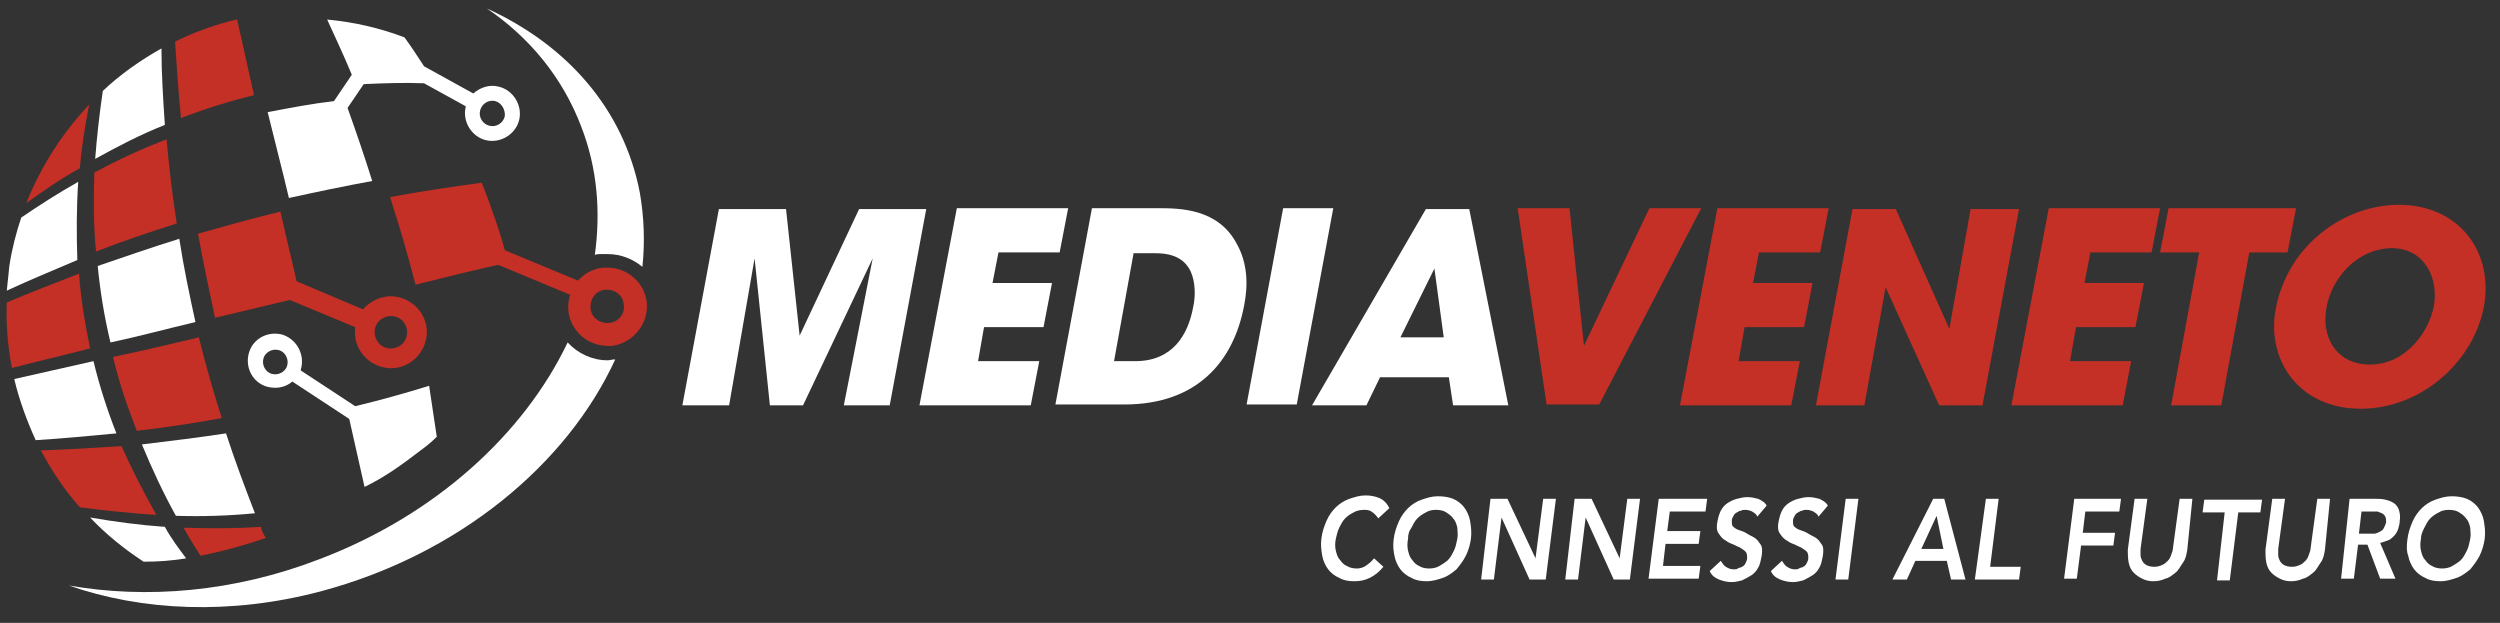 <?xml version="1.0" encoding="utf-8"?>
<!-- Generator: Adobe Illustrator 26.4.0, SVG Export Plug-In . SVG Version: 6.00 Build 0)  -->
<svg version="1.1" id="Livello_1" xmlns="http://www.w3.org/2000/svg" xmlns:xlink="http://www.w3.org/1999/xlink" x="0px" y="0px"
	 viewBox="0 0 294.2 73.3" style="enable-background:new 0 0 294.2 73.3;" xml:space="preserve">
<rect x="0" y="0" width="294.2" height="73.3" fill="#333333" stroke="none"/>
<style type="text/css">
	.st0{fill:#FFFFFF;}
	.st1{fill:#C42F26;}
	.st2{fill-rule:evenodd;clip-rule:evenodd;fill:#FFFFFF;}
	.st3{fill-rule:evenodd;clip-rule:evenodd;fill:#C42F26;}
	.st4{fill:none;stroke:#C42F26;stroke-width:1.89;stroke-linecap:round;stroke-miterlimit:10;}
</style>
<g>
	<g>
		<g>
			<path class="st0" d="M80.3,47.7l4.3-23.1h7.9l1.6,14.9l7-14.9h7.9l-4.3,23.1h-5.4l3.4-17.3l-8.2,17.3h-3.9l-1.8-17.3l-3,17.3
				H80.3z"/>
			<path class="st0" d="M112.6,24.5h13.1l-1,5.2h-7.2l-0.7,3.6h7l-1,5.2h-7l-0.7,4h7.2l-1,5.2h-13.1L112.6,24.5z"/>
			<path class="st0" d="M128.5,24.5h7.7c2.6,0,7.2,0,9.4,4.3c1.2,2.2,1.3,4.7,0.8,7.2c-1.2,6.3-5.3,11.6-14.1,11.6h-8.1L128.5,24.5z
				 M131.1,42.5h2.5c4.4,0,6.2-3.1,6.8-6.3c0.3-1.3,0.3-3-0.3-4.3c-0.5-1-1.5-2.1-4.1-2.1h-2.6L131.1,42.5z"/>
			<path class="st0" d="M151,24.5h5.9l-4.3,23.1h-5.9L151,24.5z"/>
			<path class="st0" d="M160.8,47.7h-6.4l13.4-23.1h5.1l4.6,23.1H171l-0.5-3.3h-8.1L160.8,47.7z M168.8,31.6l-4,8.1h5.1L168.8,31.6z
				"/>
			<path class="st1" d="M178.6,24.5h6.1l1.7,16.2l7.7-16.2h6.1l-12,23.1H182L178.6,24.5z"/>
			<path class="st1" d="M202.1,24.5h13.1l-1,5.2H207l-0.7,3.6h7l-1,5.2h-7l-0.7,4h7.2l-1,5.2h-13.1L202.1,24.5z"/>
			<path class="st1" d="M229.4,38.7l2.5-14.1h5.7l-4.3,23.1h-5.1l-6.3-13.9l-2.5,13.9h-5.7l4.3-23.1h5.1L229.4,38.7z"/>
			<path class="st1" d="M241.1,24.5h13.1l-1,5.2H246l-0.7,3.6h7l-1,5.2h-7l-0.7,4h7.2l-1,5.2h-13.1L241.1,24.5z"/>
			<path class="st1" d="M258.8,29.7h-4.6l1-5.2h15l-1,5.2h-4.5l-3.3,18h-5.9L258.8,29.7z"/>
			<path class="st1" d="M267.8,36.4c1.4-7.6,8.1-12.3,14.5-12.3c7.1,0,11.2,5.6,10,12s-7.3,12-14.5,12
				C270.5,48.1,266.7,42.3,267.8,36.4L267.8,36.4z M273.8,36.1c-0.7,3.5,1.1,6.8,5.1,6.8c4.2,0,6.9-3.8,7.5-6.8s-0.8-6.9-5-6.9
				C277.3,29.3,274.4,32.8,273.8,36.1L273.8,36.1z"/>
		</g>
		<g>
			<path class="st2" d="M9.2,21.4c-2.3,1.3-4.5,2.7-6.7,4.2c-0.6,1.8-1.1,3.7-1.4,5.7c-0.1,0.9-0.2,1.9-0.3,2.9
				c2.8-1.3,5.5-2.4,8.3-3.6C9,27.6,9,24.5,9.2,21.4z"/>
			<path class="st3" d="M9.3,32.2c-2.8,1.1-5.7,2.2-8.5,3.4c-0.1,2.5,0.1,5.1,0.6,7.7c3.1-0.8,6.1-1.5,9.2-2.3
				C10,38.1,9.5,35.1,9.3,32.2z"/>
			<path class="st2" d="M11,42.5c-3.1,0.7-6.2,1.4-9.3,2.1v0.1c0.6,2.5,1.5,4.9,2.5,7.1c3.2-0.2,6.3-0.5,9.5-0.8
				C12.6,48.2,11.7,45.4,11,42.5z"/>
			<path class="st3" d="M14.3,52.5C11.2,52.7,8,52.9,4.8,53c1.3,2.4,2.8,4.7,4.6,6.7c3,0.4,6.1,0.7,9,0.9
				C16.9,57.9,15.5,55.2,14.3,52.5z"/>
			<path class="st2" d="M19.4,14.7c-0.2-3-0.4-6-0.4-9c-2.5,1.4-4.9,3.1-6.9,5c-0.4,2.7-0.7,5.4-0.9,8
				C13.9,17.2,16.6,15.8,19.4,14.7z"/>
			<path class="st3" d="M19.6,16.4c-2.9,1.1-5.7,2.4-8.5,3.9c-0.1,3.2-0.1,6.3,0.2,9.3c3.1-1.2,6.3-2.3,9.5-3.3
				C20.3,23.1,19.9,19.8,19.6,16.4z"/>
			<path class="st3" d="M23.4,39.7c-3.4,0.8-6.7,1.6-10.1,2.3c0.7,3,1.7,5.9,2.8,8.7c3.4-0.4,6.7-0.9,10-1.5
				C25.1,46.1,24.2,42.9,23.4,39.7z"/>
			<path class="st2" d="M26.6,51c-3.3,0.5-6.6,0.9-9.9,1.3c1.2,2.9,2.5,5.7,4,8.4c3.1,0.1,6.2,0,9.3-0.3
				C28.8,57.3,27.6,54.1,26.6,51z"/>
			<path class="st3" d="M29.9,11.2c-0.7-3-1.3-5.9-2-8.9c0,0,0,0-0.1,0c-2.5,0.6-5,1.5-7.2,2.6c0.2,3,0.4,6,0.7,9
				C24.1,12.8,27,11.9,29.9,11.2z"/>
			<path class="st3" d="M45.8,41c-1.1-0.1-1.8-1.1-1.7-2.1c0.1-1.1,1.1-1.8,2.1-1.7c1.1,0.1,1.8,1.1,1.7,2.1
				C47.8,40.4,46.8,41.1,45.8,41L45.8,41z M50.2,39.6L50.2,39.6c0.3-2.3-1.4-4.4-3.7-4.7c-1.5-0.2-2.9,0.5-3.8,1.5l-7.8-3.3
				c-0.6-2.7-1.3-5.5-1.9-8.2c-3.3,0.8-6.5,1.7-9.7,2.6c0.6,3.3,1.3,6.6,2,9.9c2.9-0.7,5.9-1.4,8.8-2.1l7.7,3.2v0.1
				c-0.3,2.3,1.4,4.4,3.7,4.7S49.9,41.9,50.2,39.6z"/>
			<path class="st2" d="M59.4,13.7c-0.2,0.8-1,1.3-1.8,1.1s-1.3-1-1.1-1.8s1-1.3,1.8-1.1C59,12.1,59.5,12.9,59.4,13.7L59.4,13.7z
				 M58.7,10.2L58.7,10.2c-1.1-0.3-2.2,0.1-3,0.8l-5.8-3.2c-0.7-1.1-1.5-2.3-2.3-3.4c-2.9-1.1-5.9-1.8-9.1-2.1c1,2.2,2,4.3,2.9,6.5
				l-2.1,3.1c-2.6,0.3-5.2,0.8-7.8,1.3c0.8,3.3,1.7,6.7,2.5,10.1c3.2-0.7,6.5-1.4,9.8-2c-0.9-2.9-1.9-5.8-2.9-8.6l1.9-2.8
				c2.3-0.1,4.7-0.2,7.1-0.1l4.9,2.7c0,0,0,0,0,0.1c-0.4,1.7,0.7,3.5,2.4,3.9s3.5-0.7,3.9-2.4C61.5,12.4,60.4,10.6,58.7,10.2z"/>
			<path class="st2" d="M19.4,62c-2.9-0.2-5.9-0.6-8.8-1.1c1.9,2,4,3.7,6.3,5.2c1.6,0,3.3-0.1,5-0.4C21,64.5,20.1,63.3,19.4,62z"/>
			<path class="st3" d="M30.7,62c-3,0.2-6.1,0.2-9.1,0.1c0.6,1.1,1.3,2.2,2,3.3c2.5-0.5,5.1-1.2,7.7-2.1C31,62.9,30.8,62.5,30.7,62z
				"/>
			<path class="st2" d="M33.8,43c-0.2,0.8-1.1,1.2-1.8,1c-0.8-0.2-1.2-1.1-1-1.8c0.2-0.8,1.1-1.2,1.8-1C33.6,41.4,34,42.3,33.8,43
				L33.8,43z M49.5,53L49.5,53c0.7-0.5,1.3-1,1.9-1.6c-0.3-2-0.6-4-0.9-6c-2.9,0.9-5.8,1.7-8.7,2.4l-6.4-4.2v-0.1
				c0.5-1.7-0.4-3.5-2.1-4.1c-1.7-0.5-3.5,0.4-4,2.1c-0.5,1.7,0.4,3.5,2.1,4c1.1,0.3,2.2,0.1,3-0.6l6.7,4.4c0.6,2.7,1.2,5.3,1.8,8
				C45.2,56.2,47.3,54.7,49.5,53z"/>
			<path class="st3" d="M10.5,12.3c-3.2,3.4-5.7,7.3-7.4,11.6c2.1-1.5,4.1-2.9,6.3-4.1C9.6,17.3,10,14.8,10.5,12.3z"/>
			<path class="st2" d="M23,37.9c-0.7-3.2-1.4-6.5-1.9-9.8c-3.2,1-6.4,2.1-9.6,3.2c0.3,3.1,0.8,6.1,1.5,9
				C16.3,39.6,19.6,38.7,23,37.9z"/>
			<path class="st3" d="M48.9,33.5c-0.9-3.5-1.9-6.9-3-10.3c3.6-0.7,7.2-1.2,10.8-1.7c1.2,3.1,2.3,6.2,3.1,9.4
				C56.1,31.7,52.5,32.6,48.9,33.5z"/>
		</g>
		<g>
			<path class="st0" d="M68.4,14.9c1.9,4.9,2.3,10,1.6,15.1c0.2-0.1,0.5-0.1,0.7-0.1c0.3,0,0.5,0,0.8,0c1.6,0,3,0.6,4.1,1.5
				c0.3-2.9,0.2-5.8-0.3-8.7c-1.9-9.9-8.6-17.4-18-21.7C62.3,4.4,66.2,9.1,68.4,14.9z"/>
			<path class="st0" d="M72.3,42.3c-0.3,0-0.5,0.1-0.8,0.1c-1.8,0-3.5-0.8-4.7-2.1C61.7,51,51.3,60.6,37.6,65.8
				c-10.1,3.9-20.4,4.7-29.5,3.1c8.6,3,19,3.5,29.6,0.7c16.2-4.3,29-14.9,34.7-27.3C72.4,42.3,72.3,42.3,72.3,42.3z"/>
		</g>
		<path class="st1" d="M76.1,35.5c-0.3-2.3-2.3-4-4.6-4c-0.2,0-0.4,0-0.6,0c-2.5,0.3-4.3,2.6-4,5.2c0.3,2.3,2.3,4,4.6,4
			c0.2,0,0.4,0,0.6,0C74.6,40.3,76.4,38,76.1,35.5z M71.7,38c-1.1,0.1-2.1-0.6-2.2-1.7c-0.1-1.1,0.6-2.1,1.7-2.2
			c1.1-0.1,2.1,0.6,2.2,1.7C73.6,36.9,72.8,37.9,71.7,38z"/>
		<line class="st4" x1="67.9" y1="34" x2="57.8" y2="29.8"/>
	</g>
	<g>
		<path class="st0" d="M162.2,61c-0.3-0.4-0.5-0.6-0.8-0.8s-0.6-0.2-0.9-0.2c-0.4,0-0.9,0.1-1.2,0.3c-0.4,0.2-0.7,0.4-1,0.7
			s-0.5,0.7-0.7,1.1c-0.2,0.4-0.3,0.9-0.4,1.3c-0.1,0.5-0.1,1,0,1.4s0.2,0.8,0.5,1.1c0.2,0.3,0.5,0.6,0.8,0.7
			c0.3,0.2,0.7,0.3,1.2,0.3c0.3,0,0.7-0.1,1-0.3c0.3-0.2,0.7-0.5,1-0.9l1.1,1c-0.5,0.6-1,1-1.6,1.3s-1.2,0.4-1.8,0.4
			c-0.7,0-1.3-0.1-1.8-0.4c-0.5-0.2-1-0.6-1.3-1s-0.6-1-0.7-1.6c-0.1-0.6-0.2-1.3-0.1-2c0.1-0.8,0.3-1.4,0.6-2.1s0.7-1.2,1.1-1.6
			s1-0.8,1.6-1s1.2-0.4,1.9-0.4c0.6,0,1.1,0.1,1.6,0.3s0.9,0.6,1.2,1.2L162.2,61z"/>
		<path class="st0" d="M164,63.5c0.1-0.8,0.3-1.4,0.6-2.1s0.7-1.2,1.1-1.6s1-0.8,1.6-1s1.2-0.4,1.9-0.4s1.3,0.1,1.8,0.3s1,0.6,1.3,1
			s0.6,1,0.7,1.6s0.2,1.3,0.1,2.1c-0.1,0.7-0.3,1.4-0.6,2s-0.7,1.1-1.1,1.6c-0.5,0.4-1,0.8-1.6,1s-1.2,0.4-1.9,0.4s-1.3-0.1-1.8-0.4
			c-0.5-0.2-1-0.6-1.3-1s-0.6-1-0.7-1.6C164,64.9,163.9,64.3,164,63.5z M165.7,63.4c-0.1,0.5-0.1,1,0,1.4s0.2,0.8,0.5,1.1
			c0.2,0.3,0.5,0.6,0.8,0.7c0.3,0.2,0.7,0.3,1.2,0.3c0.4,0,0.9-0.1,1.2-0.3s0.7-0.4,1-0.7c0.3-0.3,0.5-0.7,0.7-1.1s0.3-0.9,0.4-1.4
			c0.1-0.5,0-0.9,0-1.3c-0.1-0.4-0.2-0.8-0.5-1.1c-0.2-0.3-0.5-0.5-0.8-0.7S169.5,60,169,60s-0.9,0.1-1.2,0.3
			c-0.4,0.2-0.7,0.4-1,0.7s-0.5,0.7-0.7,1.1C165.8,62.5,165.7,62.9,165.7,63.4z"/>
		<path class="st0" d="M175.4,58.7h2l3.3,7l0,0l0.9-7h1.5l-1.2,9.5H180l-3.3-7.3l0,0l-0.9,7.3h-1.5L175.4,58.7z"/>
		<path class="st0" d="M185.3,58.7h2l3.3,7l0,0l0.9-7h1.5l-1.2,9.5h-1.9l-3.3-7.3l0,0l-0.9,7.3h-1.5L185.3,58.7z"/>
		<path class="st0" d="M195.2,58.7h5.7l-0.2,1.5h-4.2l-0.3,2.3h3.9l-0.2,1.5H196l-0.3,2.6h4.4l-0.2,1.5H194L195.2,58.7z"/>
		<path class="st0" d="M206.8,60.8c-0.1-0.3-0.3-0.4-0.6-0.6c-0.2-0.1-0.5-0.2-0.8-0.2c-0.2,0-0.4,0-0.5,0.1c-0.2,0-0.3,0.1-0.5,0.2
			s-0.3,0.2-0.4,0.4s-0.2,0.3-0.2,0.6s0,0.6,0.2,0.7c0.2,0.2,0.4,0.3,0.7,0.4c0.3,0.1,0.6,0.2,0.9,0.4s0.6,0.3,0.9,0.5
			s0.5,0.5,0.7,0.8s0.2,0.8,0.1,1.4c-0.1,0.5-0.2,1-0.4,1.3c-0.2,0.4-0.5,0.7-0.8,0.9c-0.3,0.2-0.7,0.4-1.1,0.6
			c-0.4,0.1-0.8,0.2-1.2,0.2c-0.5,0-1-0.1-1.5-0.3c-0.5-0.2-0.9-0.5-1.1-1l1.3-1.2c0.2,0.3,0.4,0.6,0.6,0.7c0.3,0.2,0.6,0.3,0.9,0.3
			c0.2,0,0.4,0,0.5-0.1s0.4-0.1,0.5-0.2c0.2-0.1,0.3-0.2,0.4-0.4c0.1-0.2,0.2-0.4,0.2-0.6c0-0.3,0-0.6-0.2-0.8
			c-0.2-0.2-0.4-0.3-0.7-0.5c-0.3-0.1-0.6-0.3-0.9-0.4s-0.6-0.3-0.9-0.5c-0.3-0.2-0.5-0.5-0.7-0.8s-0.2-0.8-0.1-1.3
			c0.1-0.5,0.2-0.9,0.4-1.3c0.2-0.4,0.5-0.7,0.8-0.9s0.7-0.4,1.1-0.5s0.8-0.2,1.2-0.2c0.5,0,0.9,0.1,1.3,0.2c0.4,0.2,0.8,0.4,1,0.8
			L206.8,60.8z"/>
		<path class="st0" d="M214,60.8c-0.1-0.3-0.3-0.4-0.6-0.6c-0.2-0.1-0.5-0.2-0.8-0.2c-0.2,0-0.4,0-0.5,0.1c-0.2,0-0.3,0.1-0.5,0.2
			s-0.3,0.2-0.4,0.4S211,61,211,61.3s0,0.6,0.2,0.7c0.2,0.2,0.4,0.3,0.7,0.4c0.3,0.1,0.6,0.2,0.9,0.4s0.6,0.3,0.9,0.5
			s0.5,0.5,0.7,0.8s0.2,0.8,0.1,1.4c-0.1,0.5-0.2,1-0.4,1.3c-0.2,0.4-0.5,0.7-0.8,0.9c-0.3,0.2-0.7,0.4-1.1,0.6
			c-0.4,0.1-0.8,0.2-1.2,0.2c-0.5,0-1-0.1-1.5-0.3c-0.5-0.2-0.9-0.5-1.1-1l1.3-1.2c0.2,0.3,0.4,0.6,0.6,0.7c0.3,0.2,0.6,0.3,0.9,0.3
			c0.2,0,0.4,0,0.5-0.1s0.4-0.1,0.5-0.2c0.2-0.1,0.3-0.2,0.4-0.4c0.1-0.2,0.2-0.4,0.2-0.6c0-0.3,0-0.6-0.2-0.8
			c-0.2-0.2-0.4-0.3-0.7-0.5c-0.3-0.1-0.6-0.3-0.9-0.4s-0.6-0.3-0.9-0.5c-0.3-0.2-0.5-0.5-0.7-0.8s-0.2-0.8-0.1-1.3
			c0.1-0.5,0.2-0.9,0.4-1.3c0.2-0.4,0.5-0.7,0.8-0.9s0.7-0.4,1.1-0.5s0.8-0.2,1.2-0.2c0.5,0,0.9,0.1,1.3,0.2c0.4,0.2,0.8,0.4,1,0.8
			L214,60.8z"/>
		<path class="st0" d="M217.2,58.7h1.5l-1.2,9.5H216L217.2,58.7z"/>
		<path class="st0" d="M227.5,58.7h1.3l2.5,9.5h-1.7l-0.5-2.2h-3.7l-1,2.2h-1.7L227.5,58.7z M228.7,64.6l-0.8-3.9l-1.8,3.9H228.7z"
			/>
		<path class="st0" d="M233.7,58.7h1.5l-1,8h3.6l-0.2,1.5h-5.2L233.7,58.7z"/>
		<path class="st0" d="M244.1,58.7h5.5l-0.2,1.5h-4l-0.3,2.5h3.8l-0.2,1.5h-3.8l-0.5,3.9h-1.5L244.1,58.7z"/>
		<path class="st0" d="M257.4,64.7c-0.1,0.6-0.2,1.1-0.5,1.5s-0.5,0.9-0.9,1.2c-0.4,0.3-0.7,0.6-1.2,0.7c-0.4,0.2-0.9,0.3-1.4,0.3
			s-0.9-0.1-1.3-0.3c-0.4-0.2-0.7-0.4-1-0.7c-0.3-0.3-0.5-0.7-0.6-1.2s-0.1-1-0.1-1.5l0.8-6h1.5l-0.8,5.9c0,0.2,0,0.5,0,0.7
			c0,0.3,0.1,0.5,0.2,0.7c0.1,0.2,0.3,0.4,0.5,0.5s0.5,0.2,0.9,0.2s0.7-0.1,0.9-0.2c0.3-0.1,0.5-0.3,0.7-0.5s0.3-0.4,0.4-0.7
			c0.1-0.3,0.2-0.5,0.2-0.7l0.8-5.9h1.5L257.4,64.7z"/>
		<path class="st0" d="M261.8,60.3h-2.6l0.2-1.5h6.8l-0.2,1.5h-2.6l-1,8h-1.5L261.8,60.3z"/>
		<path class="st0" d="M273.6,64.7c-0.1,0.6-0.2,1.1-0.5,1.5s-0.5,0.9-0.9,1.2s-0.7,0.6-1.2,0.7c-0.4,0.2-0.9,0.3-1.4,0.3
			s-0.9-0.1-1.3-0.3c-0.4-0.2-0.7-0.4-1-0.7c-0.3-0.3-0.5-0.7-0.6-1.2s-0.1-1-0.1-1.5l0.8-6h1.5l-0.8,5.9c0,0.2,0,0.5,0,0.7
			c0,0.3,0.1,0.5,0.2,0.7s0.3,0.4,0.5,0.5s0.5,0.2,0.9,0.2s0.7-0.1,0.9-0.2c0.3-0.1,0.5-0.3,0.7-0.5s0.3-0.4,0.4-0.7
			c0.1-0.3,0.2-0.5,0.2-0.7l0.8-5.9h1.5L273.6,64.7z"/>
		<path class="st0" d="M276.5,58.7h3c0.4,0,0.8,0,1.2,0.1c0.4,0.1,0.7,0.2,1,0.4s0.5,0.5,0.6,0.8s0.2,0.8,0.1,1.3
			c0,0.3-0.1,0.7-0.2,1s-0.3,0.6-0.5,0.8s-0.4,0.4-0.7,0.5c-0.3,0.1-0.6,0.2-0.9,0.3l1.8,4.2h-1.8l-1.5-4h-1.1l-0.5,4h-1.5
			L276.5,58.7z M278.7,62.8c0.2,0,0.4,0,0.7,0c0.2,0,0.4-0.1,0.6-0.2c0.2-0.1,0.4-0.2,0.5-0.4s0.2-0.4,0.3-0.7c0-0.3,0-0.5-0.1-0.7
			s-0.2-0.3-0.4-0.4c-0.2-0.1-0.3-0.1-0.5-0.2c-0.2,0-0.4,0-0.6,0h-1.3l-0.3,2.6C277.6,62.8,278.7,62.8,278.7,62.8z"/>
		<path class="st0" d="M283.3,63.5c0.1-0.8,0.3-1.4,0.6-2.1s0.7-1.2,1.1-1.6s1-0.8,1.6-1s1.2-0.4,1.9-0.4c0.7,0,1.3,0.1,1.8,0.3
			s1,0.6,1.3,1s0.6,1,0.7,1.6s0.2,1.3,0.1,2.1c-0.1,0.7-0.3,1.4-0.6,2c-0.3,0.6-0.7,1.1-1.1,1.6c-0.5,0.4-1,0.8-1.6,1
			s-1.2,0.4-1.9,0.4c-0.7,0-1.3-0.1-1.8-0.4c-0.5-0.2-1-0.6-1.3-1s-0.6-1-0.7-1.6C283.2,64.9,283.2,64.3,283.3,63.5z M284.9,63.4
			c-0.1,0.5-0.1,1,0,1.4s0.2,0.8,0.5,1.1c0.2,0.3,0.5,0.6,0.8,0.7c0.3,0.2,0.7,0.3,1.2,0.3c0.4,0,0.9-0.1,1.2-0.3s0.7-0.4,1-0.7
			c0.3-0.3,0.5-0.7,0.7-1.1s0.3-0.9,0.4-1.4s0-0.9,0-1.3c-0.1-0.4-0.2-0.8-0.5-1.1c-0.2-0.3-0.5-0.5-0.8-0.7s-0.7-0.3-1.2-0.3
			s-0.9,0.1-1.2,0.3c-0.4,0.2-0.7,0.4-1,0.7s-0.5,0.7-0.7,1.1C285.1,62.5,284.9,62.9,284.9,63.4z"/>
	</g>
</g>
</svg>

